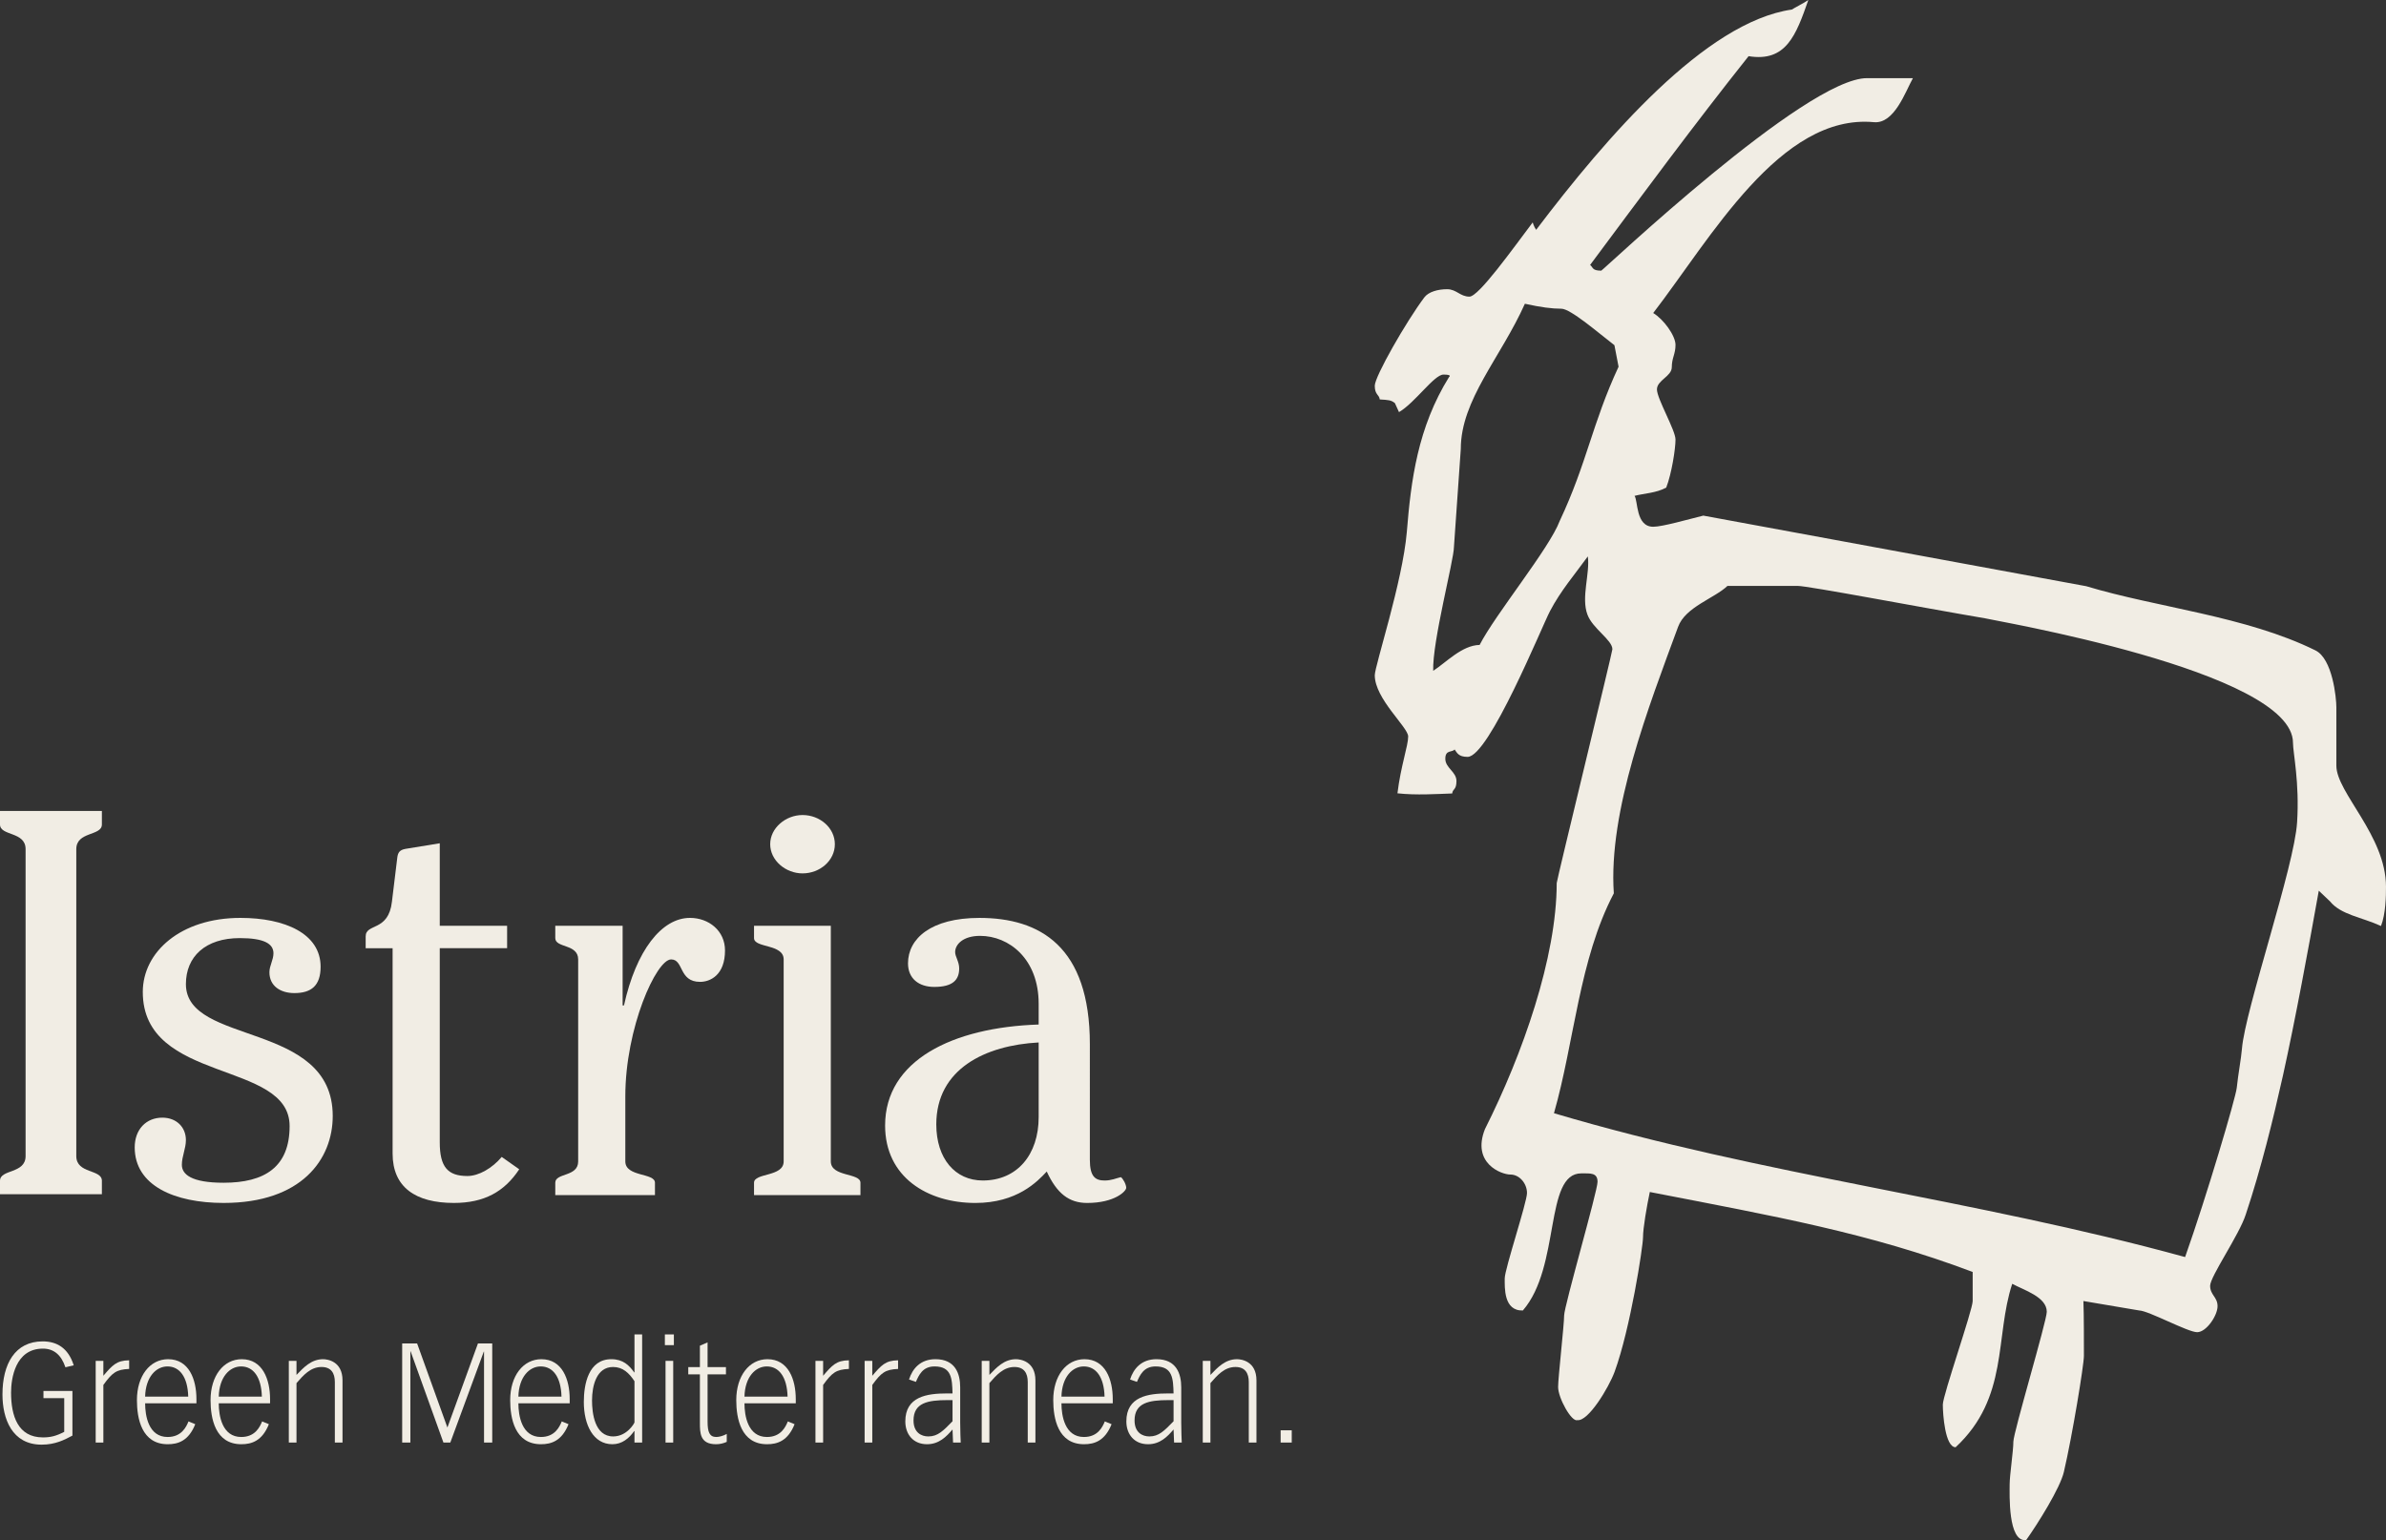 <?xml version="1.0" encoding="utf-8"?>
<!-- Generator: Adobe Illustrator 17.0.0, SVG Export Plug-In . SVG Version: 6.00 Build 0)  -->
<!DOCTYPE svg PUBLIC "-//W3C//DTD SVG 1.1//EN" "http://www.w3.org/Graphics/SVG/1.1/DTD/svg11.dtd">
<svg version="1.1" id="Foreground" xmlns="http://www.w3.org/2000/svg" xmlns:xlink="http://www.w3.org/1999/xlink" x="0px" y="0px"
	 width="571.632px" height="369.079px" viewBox="0 0 571.632 369.079" enable-background="new 0 0 571.632 369.079"
	 xml:space="preserve">
<rect x="0" y="0" width="571.632" height="369.079" fill="#333333" stroke="none"/>
<g>
	<g>
		<path fill="#F1EDE4" d="M365.327,72.79c-5.77,12.896-15.355,23.025-15.355,34.811l-1.641,23.476
			c0,3.113-5.213,22.719-4.969,29.676c3.021-1.93,6.886-6.134,11.123-6.2c3.722-7.295,16.742-23.159,19.188-29.719
			c6.546-13.914,7.736-23.237,14.098-36.953l-0.992-5.157c-3.694-2.825-10.485-8.742-12.709-8.742
			C371.845,73.98,369.188,73.648,365.327,72.79z M413.865,140.404c-3.112,2.978-10.115,5.059-11.837,9.82
			c-7.011,19.042-16.754,44.107-15.393,63.856c-8.32,15.828-9.462,35.67-14.34,52.69c50.471,14.986,100.66,20.582,151.207,34.47
			c5.157-14.553,12.132-38.194,12.375-40.562c0.332-3.237,1.054-7.007,1.245-9.379c0.747-9.296,12.593-43.761,13.208-54.234
			c0.615-9.521-0.983-16.69-0.983-19.071c0-17.257-72.805-29.464-73.833-29.834c-14.804-2.509-42.397-7.775-44.857-7.756
			L413.865,140.404L413.865,140.404z M433.235,0c-2.943,8.429-5.316,14.932-14.314,13.461
			c-13.156,16.541-25.598,33.427-37.965,50.029c0.761,0.608,0.446,1.368,2.67,1.368c0.333,0,49.032-46.252,63.708-46.131h10.959
			c-1.805,3.238-4.441,10.995-9.333,10.55c-22.459-2.113-39.187,27.956-52.889,45.736c2.477,1.482,5.343,5.411,5.343,7.634
			s-0.89,3.113-0.89,5.337s-3.558,3.113-3.558,5.337s4.447,9.784,4.447,12.008s-0.918,8.163-2.225,11.524
			c-2.461,1.322-5.195,1.35-7.589,1.976c0.86,1.177,0.251,7.402,4.477,7.402c2.224,0,8.342-1.766,11.994-2.668l91.736,16.913
			c16.923,5.121,38.226,7.148,54.904,15.376c4.114,2.001,5.029,11.406,5.029,13.63v14.009c0,6.449,11.891,16.775,11.891,29.005
			c0,2.224-0.055,6.475-1.196,9.414c-4.594-2.126-9.591-2.667-12.217-5.906l-2.686-2.555c-2.495,13.933-5.586,30.733-8.588,44.298
			c-2.335,10.452-5.238,22.279-8.906,33.286c-1.557,4.893-8.539,14.871-8.539,17.095s1.779,2.668,1.779,4.892
			s-2.668,6.227-4.892,6.227s-11.634-5.141-13.857-5.203l-13.391-2.265c0.136,3.176,0.12,10.915,0.12,13.139
			s-2.791,19.224-4.792,27.785c-0.889,3.892-6.284,12.479-9.036,16.353c-4.415,0.601-3.961-11.117-3.961-13.34
			c0-2.223,0.89-8.005,0.89-10.229s8.005-28.908,8.005-31.131c0-3.558-5.419-5.159-8.279-6.706
			c-4.198,12.742-0.755,27.264-13.563,39.168c-2.544-0.024-3.063-8.002-3.063-10.226s7.116-22.57,7.151-24.794v-6.986
			c-24.876-9.387-47.32-13.318-77.351-19.162c-0.698,3.291-1.628,8.628-1.628,10.851c0,2.224-3.027,21.899-6.807,32.239
			c-1.445,3.892-6.35,11.973-8.926,11.573c-1.357,0.536-4.607-5.271-4.607-7.939c0-2.224,1.442-14.905,1.442-17.129
			s8.005-29.797,8.005-32.021s-1.676-2.038-3.9-2.038c-8.895,0-4.888,22.362-13.993,32.858c-4.612,0.136-4.344-5.471-4.344-7.694
			c0-2.223,5.337-18.234,5.337-20.458s-1.752-4.425-3.976-4.425s-9.329-2.736-6.095-10.895c9.006-17.9,17.187-41.162,17.187-58.951
			c0-0.667,13.342-55.37,13.342-56.037c0-2.224-4.753-4.959-5.976-8.294c-1.557-4.114,0.648-9.853,0.089-13.955
			c-3.105,4.293-6.506,8.225-9.063,13.117c-1.89,3.558-14.625,34.927-19.74,34.927c-2.224,0-2.538-1.02-3.113-1.779
			c-0.575,0.759-2.224,0-2.224,2.224s2.668,3.113,2.668,5.337s-0.89,1.779-1.02,2.983c-3.65,0.13-8.689,0.462-13.115-0.037
			c0.797-6.567,2.571-11.396,2.571-13.62s-8.005-9.006-8.005-14.676c0-2.224,6.672-22.496,7.673-34.281
			c1-12.453,2.62-25.1,10.133-37.198c0,0,0.872-0.568-1.352-0.568c-2.223,0-6.786,6.74-10.652,8.996l-0.98-2.158
			c-0.911-0.734-1.535-0.752-3.629-0.882c-0.13-1.204-1.194-1.064-1.194-3.288s7.539-15.388,11.875-21.169
			c1-1.334,3.247-1.957,5.47-1.957s3.113,1.779,5.337,1.779s10.312-11.377,15.156-17.788c0,0,0.28,1.018,0.826,1.778
			C384.829,32.9,408.578,5.269,429.28,2.289C430.087,1.773,431.787,0.947,433.235,0z"/>
	</g>
	<g>
		<path fill="#F1EDE4" d="M57.606,219.965c-14.361,0-23.398,8.202-23.398,17.749c0,22.052,35.177,16.271,35.177,32.138
			c0,9.816-5.97,13.581-15.813,13.581c-7.746,0-10.004-2.017-10.004-4.303c0-2.017,0.968-3.899,0.968-5.917
			c0-3.093-2.259-5.378-5.648-5.378c-3.873,0-6.616,2.824-6.616,7.126c0,9.144,9.521,13.312,21.3,13.312
			c18.718,0,26.141-10.488,26.141-20.842c0-22.859-35.177-16.808-35.177-31.599c0-6.589,4.679-11.026,12.909-11.026
			c5.809,0,8.068,1.345,8.068,3.631c0,1.613-0.968,2.958-0.968,4.572c0,3.227,2.582,4.975,5.97,4.975
			c4.034,0,6.293-1.748,6.293-6.32C76.809,223.73,68.256,219.965,57.606,219.965z"/>
		<path fill="#F1EDE4" d="M94.06,227.226v49.214c0,8.068,5.486,11.833,14.684,11.833c7.261,0,12.102-2.689,15.652-8.068
			l-4.195-2.958c-2.259,2.689-5.486,4.572-8.229,4.572c-4.68,0-6.616-2.151-6.616-8.068v-46.525h16.136v-5.378h-16.136v-19.767
			l-8.229,1.345c-1.453,0.269-1.775,0.941-1.937,2.017l-1.291,10.623c-0.807,7.261-6.293,5.11-6.293,8.337v2.824h6.454
			C94.06,227.227,94.06,227.226,94.06,227.226z"/>
		<path fill="#F1EDE4" d="M156.913,286.391v-2.958c0-2.42-7.1-1.345-7.1-5.109v-15.598c0-16.405,7.423-32.81,10.973-32.81
			c3.066,0,1.775,5.378,6.938,5.378c2.42,0,5.971-1.613,5.971-7.53c0-4.707-3.873-7.799-8.391-7.799
			c-6.777,0-12.909,7.799-15.813,20.977h-0.323v-19.094h-16.136v2.958c0,2.42,5.486,1.345,5.486,5.11v48.408
			c0,3.765-5.486,2.689-5.486,5.109v2.958H156.913L156.913,286.391z"/>
		<path fill="#F1EDE4" d="M206.145,286.391v-2.958c0-2.42-7.1-1.345-7.1-5.109v-56.476h-18.396v2.958c0,2.42,7.1,1.345,7.1,5.11
			v48.408c0,3.765-7.1,2.689-7.1,5.109v2.958H206.145z M184.522,202.307c0,3.9,3.711,6.992,7.745,6.992
			c4.196,0,7.746-3.092,7.746-6.992c0-3.899-3.55-6.992-7.746-6.992C188.234,195.315,184.522,198.408,184.522,202.307z"/>
		<path fill="#F1EDE4" d="M261.105,250.22c0-23.397-11.941-30.254-26.464-30.254c-11.618,0-17.104,4.975-17.104,10.892
			c0,3.63,2.582,5.647,6.293,5.647c4.518,0,5.97-1.748,5.97-4.438c0-1.614-0.968-2.824-0.968-3.899c0-1.882,1.936-3.899,5.97-3.899
			c6.938,0,14.039,5.513,14.039,16.27v4.976c-20.654,0.672-36.791,8.605-36.791,24.204c0,12.371,10.166,18.556,21.623,18.556
			c10.004,0,14.845-5.109,17.104-7.53c2.42,5.244,5.325,7.53,9.682,7.53c6.616,0,9.359-2.824,9.359-3.63
			c0-0.807-0.807-2.286-1.291-2.555c-1.129,0.269-2.259,0.807-3.873,0.807c-2.259,0-3.55-0.941-3.55-4.975L261.105,250.22
			L261.105,250.22z M248.842,267.7c0,9.009-5.164,15.195-13.393,15.195c-6.616,0-11.134-5.244-11.134-13.447
			c0-13.312,11.78-18.959,24.527-19.632L248.842,267.7L248.842,267.7z"/>
		<path fill="#F1EDE4" d="M24.41,286.186v-3.227c0-2.824-6.132-1.613-6.132-5.917v-73.551c0-4.303,6.132-3.092,6.132-5.916v-3.228H0
			v3.228c0,2.824,6.132,1.613,6.132,5.916v73.551c0,4.303-6.132,3.093-6.132,5.917v3.227H24.41z"/>
	</g>
	<g>
		<path fill="#F1EDE4" d="M17.666,327.186c-1.33-4.203-4.087-5.737-7.445-5.737c-6.622,0-9.631,5.403-9.631,12.707
			c0,5.836,2.281,12.039,9.378,12.039c3.326,0,5.481-1.167,7.382-2.168v-10.705h-6.938v1.734h4.974v8.071
			c-1.932,1-3.263,1.333-5.101,1.333c-6.02,0-7.635-5.202-7.635-10.738c0-3.335,0.982-10.539,7.635-10.539
			c2.63,0,4.404,1.534,5.386,4.469L17.666,327.186z"/>
		<path fill="#F1EDE4" d="M22.926,345.694h1.837v-13.807c2.154-2.968,3.105-3.701,6.178-3.835v-2.068
			c-3.042,0.034-4.024,1.201-6.178,3.702v-3.569h-1.837V345.694z"/>
		<path fill="#F1EDE4" d="M47.061,336.29v-1c0-4.769-1.806-9.571-6.78-9.571c-4.372,0-7.477,4.002-7.477,9.805
			c0,4.369,1.109,10.571,7.382,10.571c2.472,0,5.006-0.8,6.59-4.802l-1.616-0.667c-0.57,1.4-1.71,3.735-5.005,3.735
			c-4.562,0-5.386-5.069-5.386-8.071H47.061L47.061,336.29z M34.768,334.688c0.126-4.769,2.661-7.236,5.354-7.236
			c2.883,0,4.847,2.467,4.974,7.236H34.768z"/>
		<path fill="#F1EDE4" d="M64.702,336.29v-1c0-4.769-1.806-9.571-6.78-9.571c-4.373,0-7.478,4.002-7.478,9.805
			c0,4.369,1.109,10.571,7.382,10.571c2.472,0,5.006-0.8,6.59-4.802l-1.616-0.667c-0.57,1.4-1.71,3.735-5.005,3.735
			c-4.562,0-5.386-5.069-5.386-8.071H64.702L64.702,336.29z M52.41,334.688c0.126-4.769,2.661-7.236,5.354-7.236
			c2.883,0,4.847,2.467,4.974,7.236H52.41z"/>
		<path fill="#F1EDE4" d="M69.195,345.694h1.838v-14.24c1.616-1.867,3.358-3.868,5.988-3.868c2.312,0,3.2,1.467,3.2,3.602v14.507
			h1.837v-14.907c0-4.568-3.581-5.069-4.657-5.069c-2.788,0-4.625,1.934-6.368,3.769v-3.369h-1.838
			C69.195,326.119,69.195,345.694,69.195,345.694z"/>
		<polygon fill="#F1EDE4" points="96.353,321.949 96.353,345.694 98.317,345.694 98.317,323.817 98.38,323.85 106.237,345.694 
			107.885,345.694 115.9,323.917 115.964,323.883 115.964,345.694 117.928,345.694 117.928,321.949 114.506,321.949 
			107.188,342.092 99.933,321.949 		"/>
		<path fill="#F1EDE4" d="M136.487,336.29v-1c0-4.769-1.806-9.571-6.78-9.571c-4.373,0-7.477,4.002-7.477,9.805
			c0,4.369,1.108,10.571,7.382,10.571c2.471,0,5.006-0.8,6.59-4.802l-1.616-0.667c-0.57,1.4-1.71,3.735-5.005,3.735
			c-4.562,0-5.386-5.069-5.386-8.071H136.487L136.487,336.29z M124.194,334.688c0.126-4.769,2.661-7.236,5.354-7.236
			c2.883,0,4.847,2.467,4.974,7.236H124.194z"/>
		<path fill="#F1EDE4" d="M153.843,319.782h-1.837v9.104h-0.063c-1.204-1.701-2.661-3.168-5.481-3.168
			c-5.513,0-6.59,6.069-6.59,10.238c0,5.536,2.281,10.139,6.843,10.139c2.312,0,3.992-1.401,5.228-3.168h0.063v2.768h1.837V319.782z
			 M152.006,340.858c0,0.167-1.774,3.368-5.101,3.368c-4.467,0-5.069-5.669-5.069-8.604c0-3.568,1.077-8.037,5.038-8.037
			c2.344,0,3.833,1.434,5.132,3.402V340.858z"/>
		<path fill="#F1EDE4" d="M159.448,326.118v19.576h1.837v-19.576H159.448z M161.444,319.782h-2.155v2.568h2.155V319.782z"/>
		<path fill="#F1EDE4" d="M167.681,327.619h-2.788v1.734h2.788v11.606c0,2.401,0,5.136,3.865,5.136c0.887,0,1.774-0.2,2.566-0.567
			v-1.901c-0.824,0.467-1.837,0.734-2.502,0.734c-1.616,0-2.091-1.167-2.091-3.668v-11.339h4.403v-1.734h-4.403v-5.936l-1.838,0.8
			V327.619z"/>
		<path fill="#F1EDE4" d="M190.649,336.29v-1c0-4.769-1.806-9.571-6.78-9.571c-4.372,0-7.477,4.002-7.477,9.805
			c0,4.369,1.109,10.571,7.382,10.571c2.471,0,5.006-0.8,6.59-4.802l-1.616-0.667c-0.57,1.4-1.71,3.735-5.005,3.735
			c-4.562,0-5.386-5.069-5.386-8.071H190.649L190.649,336.29z M178.357,334.688c0.126-4.769,2.661-7.236,5.354-7.236
			c2.883,0,4.847,2.467,4.974,7.236H178.357z"/>
		<path fill="#F1EDE4" d="M195.365,345.694h1.837v-13.807c2.154-2.968,3.105-3.701,6.178-3.835v-2.068
			c-3.042,0.034-4.024,1.201-6.178,3.702v-3.569h-1.837V345.694z"/>
		<path fill="#F1EDE4" d="M207.143,345.694h1.837v-13.807c2.154-2.968,3.105-3.701,6.178-3.835v-2.068
			c-3.042,0.034-4.024,1.201-6.178,3.702v-3.569h-1.837V345.694z"/>
		<path fill="#F1EDE4" d="M219.428,331.153c0.697-1.567,1.584-3.701,4.467-3.701c4.118,0,4.213,2.968,4.309,6.47h-1.299
			c-4.816,0-10.012,0.734-10.012,6.703c0,3.101,1.901,5.469,5.196,5.469c2.883,0,4.625-1.801,6.115-3.535l0.127,3.134h1.837
			c-0.032-0.4-0.127-3.035-0.127-4.802v-8.438c0-3.268-1.172-6.736-5.924-6.736c-3.612,0-5.513,2.268-6.336,4.869L219.428,331.153z
			 M228.204,340.592c-2.25,2.301-3.517,3.635-5.797,3.635c-1.68,0-3.549-0.934-3.549-3.835c0-4.235,3.453-4.869,8.111-4.869h1.235
			V340.592z"/>
		<path fill="#F1EDE4" d="M235.198,345.694h1.838v-14.24c1.616-1.867,3.358-3.868,5.988-3.868c2.313,0,3.2,1.467,3.2,3.602v14.507
			h1.838v-14.907c0-4.568-3.581-5.069-4.658-5.069c-2.788,0-4.625,1.934-6.368,3.769v-3.369h-1.838V345.694z"/>
		<path fill="#F1EDE4" d="M266.592,336.29v-1c0-4.769-1.806-9.571-6.78-9.571c-4.372,0-7.477,4.002-7.477,9.805
			c0,4.369,1.109,10.571,7.382,10.571c2.471,0,5.006-0.8,6.59-4.802l-1.616-0.667c-0.57,1.4-1.71,3.735-5.006,3.735
			c-4.562,0-5.386-5.069-5.386-8.071H266.592L266.592,336.29z M254.299,334.688c0.127-4.769,2.662-7.236,5.354-7.236
			c2.883,0,4.847,2.467,4.974,7.236H254.299z"/>
		<path fill="#F1EDE4" d="M272.384,331.153c0.697-1.567,1.584-3.701,4.467-3.701c4.119,0,4.214,2.968,4.309,6.47h-1.299
			c-4.816,0-10.012,0.734-10.012,6.703c0,3.101,1.901,5.469,5.196,5.469c2.883,0,4.626-1.801,6.115-3.535l0.126,3.134h1.837
			c-0.032-0.4-0.126-3.035-0.126-4.802v-8.438c0-3.268-1.172-6.736-5.924-6.736c-3.612,0-5.513,2.268-6.337,4.869L272.384,331.153z
			 M281.161,340.592c-2.25,2.301-3.517,3.635-5.798,3.635c-1.679,0-3.548-0.934-3.548-3.835c0-4.235,3.453-4.869,8.11-4.869h1.236
			L281.161,340.592L281.161,340.592z"/>
		<path fill="#F1EDE4" d="M288.155,345.694h1.837v-14.24c1.616-1.867,3.358-3.868,5.988-3.868c2.312,0,3.2,1.467,3.2,3.602v14.507
			h1.837v-14.907c0-4.568-3.58-5.069-4.657-5.069c-2.788,0-4.625,1.934-6.368,3.769v-3.369h-1.837V345.694z"/>
		<rect x="306.812" y="342.759" fill="#F1EDE4" width="2.661" height="2.935"/>
	</g>
</g>
</svg>
